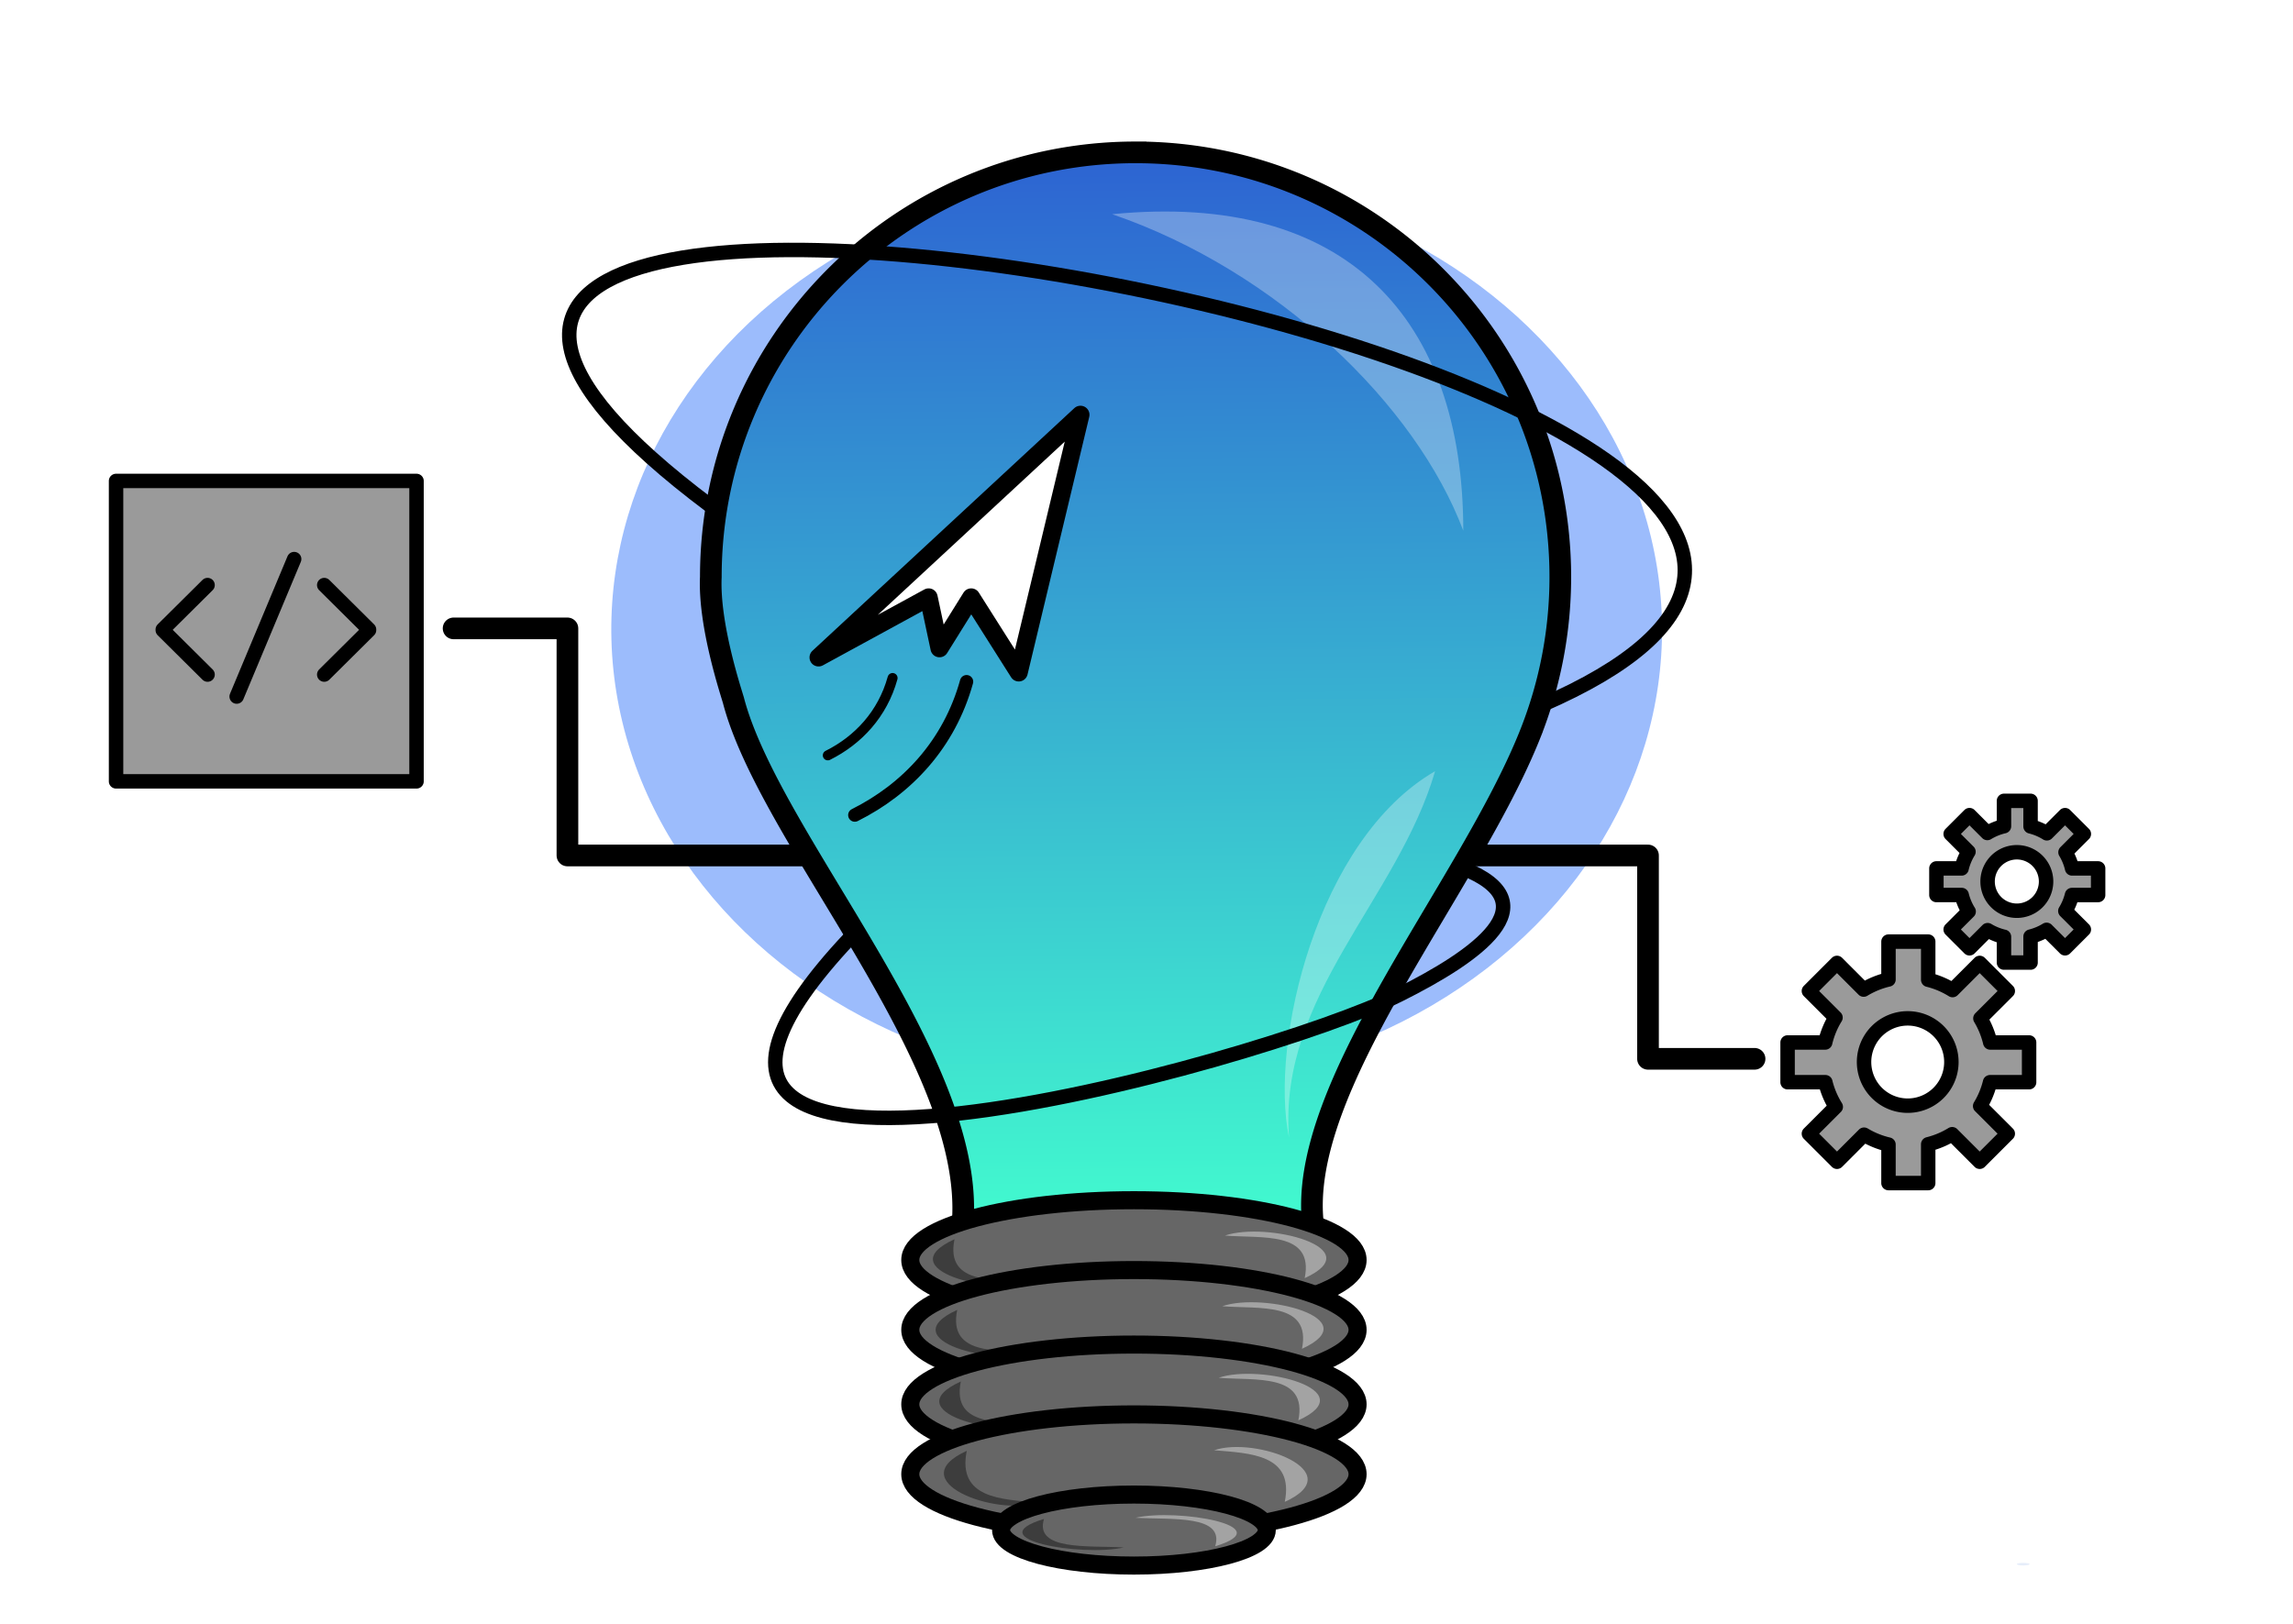 <svg xmlns="http://www.w3.org/2000/svg" xmlns:xlink="http://www.w3.org/1999/xlink" width="1200" height="850" viewBox="0 0 344.874 244.286" xmlns:v="https://vecta.io/nano"><style><![CDATA[.B{fill-opacity:.4}.C{stroke-width:2.172}.D{stroke-linecap:round}.E{stroke-linejoin:round}.F{stroke-width:3.259}.G{stroke-width:2.716}]]></style><defs><linearGradient id="A" x1="172.63" y1="186.936" x2="171.19" y2="23.846" gradientUnits="userSpaceOnUse"><stop offset="0" stop-color="#42fdcf"/><stop offset="1" stop-color="#2d64d2"/></linearGradient><filter id="B" x="-.3" y="-.3" width="1.6" height="1.6" color-interpolation-filters="sRGB"><feGaussianBlur stdDeviation="20.572"/></filter><path id="C" d="M195.276 213.673c1.449-7.135-6.538-5.95-11.992-6.405 6.268-2.146 21.99 1.86 11.992 6.405z"/><path id="D" d="M144.512 207.822c-1.449 7.135 6.538 5.95 11.992 6.405-6.268 2.146-21.99-1.86-11.992-6.405z"/></defs><circle cx="100.405" cy="89.998" r="82.29" transform="matrix(.94 -.169 .196 .813 58.938 38.512)" fill="#9cbcfc" filter="url(#B)"/><g stroke="#000"><g class="E"><path d="M263.892 159.284h-16.026v-30.591H85.343V94.532H68.222" fill="none" class="D F"/><path d="M284.035 141.651v5.695a12.756 12.756 0 0 0-3.735 1.523l-4.01-4.01-4.224 4.224 3.997 3.997a12.756 12.756 0 0 0-1.549 3.747h-5.655v5.975h5.679a12.756 12.756 0 0 0 1.564 3.708l-4.036 4.036 4.224 4.224 4.071-4.071a12.756 12.756 0 0 0 3.673 1.488v5.791h5.974v-5.838a12.756 12.756 0 0 0 3.603-1.511l4.141 4.141 4.224-4.224-4.154-4.154a12.756 12.756 0 0 0 1.489-3.59h5.873v-5.975h-5.848a12.756 12.756 0 0 0-1.476-3.627l4.117-4.117-4.224-4.224-4.081 4.081a12.756 12.756 0 0 0-3.663-1.551v-5.738zm2.891 11.549a6.567 6.567 0 0 1 0 13.134 6.567 6.567 0 1 1 0-13.134zm14.477-32.722v3.813a8.542 8.542 0 0 0-2.501 1.02l-2.685-2.685-2.829 2.829 2.677 2.677a8.542 8.542 0 0 0-1.037 2.509h-3.787v4.001h3.803a8.542 8.542 0 0 0 1.047 2.483l-2.703 2.703 2.829 2.829 2.726-2.726a8.542 8.542 0 0 0 2.46.996v3.878h4v-3.909a8.542 8.542 0 0 0 2.412-1.012l2.773 2.773 2.829-2.829-2.781-2.781a8.542 8.542 0 0 0 .997-2.404h3.932v-4.001h-3.916a8.542 8.542 0 0 0-.989-2.429l2.757-2.757-2.829-2.829-2.733 2.733a8.542 8.542 0 0 0-2.453-1.039v-3.843zm1.936 7.733a4.397 4.397 0 0 1 0 8.795 4.397 4.397 0 1 1 0-8.795zM17.456 72.353h45.19v45.19h-45.19z" fill="#9a9a9a" class="C"/><g fill="none" class="C"><path d="M31.218 88.016l-6.739 6.688zm-6.739 6.776l6.739 6.688zm24.286-6.776l6.739 6.688zm6.739 6.776l-6.739 6.688z"/><path d="M35.596 104.787l8.646-20.681" class="D"/></g></g><path d="M170.793 22.921c-35.281 0-63.882 28.601-63.882 63.882-.331 7.163 2.998 17.159 3.428 18.646l-.042-.145c5.408 20.856 36.247 53.826 34.505 78.496l52.697.529c-2.583-20.811 23.331-50.515 32.64-73.883a63.88 63.88 0 0 0 4.536-23.642c0-35.281-28.601-63.882-63.882-63.882z" fill="url(#A)" class="F"/></g><path d="M167.278 32.225c35.297-3.484 52.804 15.746 52.804 47.61-7.116-18.916-27.99-39.104-52.804-47.61zm26.595 138.907c-1.641-21.383 16.343-35.824 21.97-55.117-17.76 10.252-24.934 40.89-21.97 55.117z" fill-opacity=".297" fill="#fff"/><g fill="#666" stroke="#000" class="G"><ellipse cx="170.546" cy="189.549" rx="33.636" ry="8.993"/><ellipse cx="170.546" cy="200.056" rx="33.636" ry="8.993"/><ellipse cx="170.546" cy="211.264" rx="33.636" ry="8.993"/><ellipse cx="170.546" cy="221.771" rx="33.636" ry="8.993"/><ellipse cx="170.546" cy="230.177" rx="19.981" ry="5.342"/></g><g fill="#fff" class="B"><use xlink:href="#C"/><path d="M193.232 225.937c1.449-7.135-5.175-7.313-10.629-7.767 6.268-2.146 20.627 3.223 10.629 7.767z"/><use xlink:href="#C" x="0.545" y="-10.766"/><use xlink:href="#C" x="0.954" y="-21.395"/><path d="M182.769 232.615c1.449-4.774-6.538-3.981-11.992-4.285 6.268-1.436 21.99 1.245 11.992 4.285z"/></g><use xlink:href="#D" class="B"/><path d="M145.406 218.257c-1.449 7.135 5.175 7.313 10.629 7.767-6.268 2.146-20.627-3.223-10.629-7.767z" class="B"/><use xlink:href="#D" x="-0.545" y="-10.765" class="B"/><use xlink:href="#D" x="-0.954" y="-21.394" class="B"/><path d="M157.019 228.506c-1.449 4.774 6.538 3.981 11.992 4.285-6.268 1.436-21.99-1.245-11.992-4.285z" class="B"/><g stroke="#000" class="E"><path d="M123.112 98.902l16.56-9.033 1.631 7.653 4.767-7.653 7.151 11.291 9.284-38.765z" fill="#fff" class="G" id="avion"/><g fill="none" class="D"><path d="M145.375 102.547c-2.601 9.385-8.943 16.139-16.811 20.073" stroke-width="2"/><path d="M134.246 102c-1.507 5.438-5.182 9.352-9.741 11.632" stroke-width="1.507"/><path d="M231.838 106.095C340.18 59.066-.421-4.359 106.765 76.031m21.006 65.138c-45.677 48.676 62.213 18.711 82.675 8.48 11.661-5.831 22.903-13.712 9.626-19.022" class="C"/></g></g><ellipse cx="304.299" cy="235.307" rx=".964" ry=".193" opacity=".3" fill="#abc1ed"/>

<style>
    #avion{
        animation: flotar 4s infinite ease alternate;
    }
    @keyframes flotar{
        to{
            transform:translate(2%,-5%);
        }
    }
</style>
</svg>